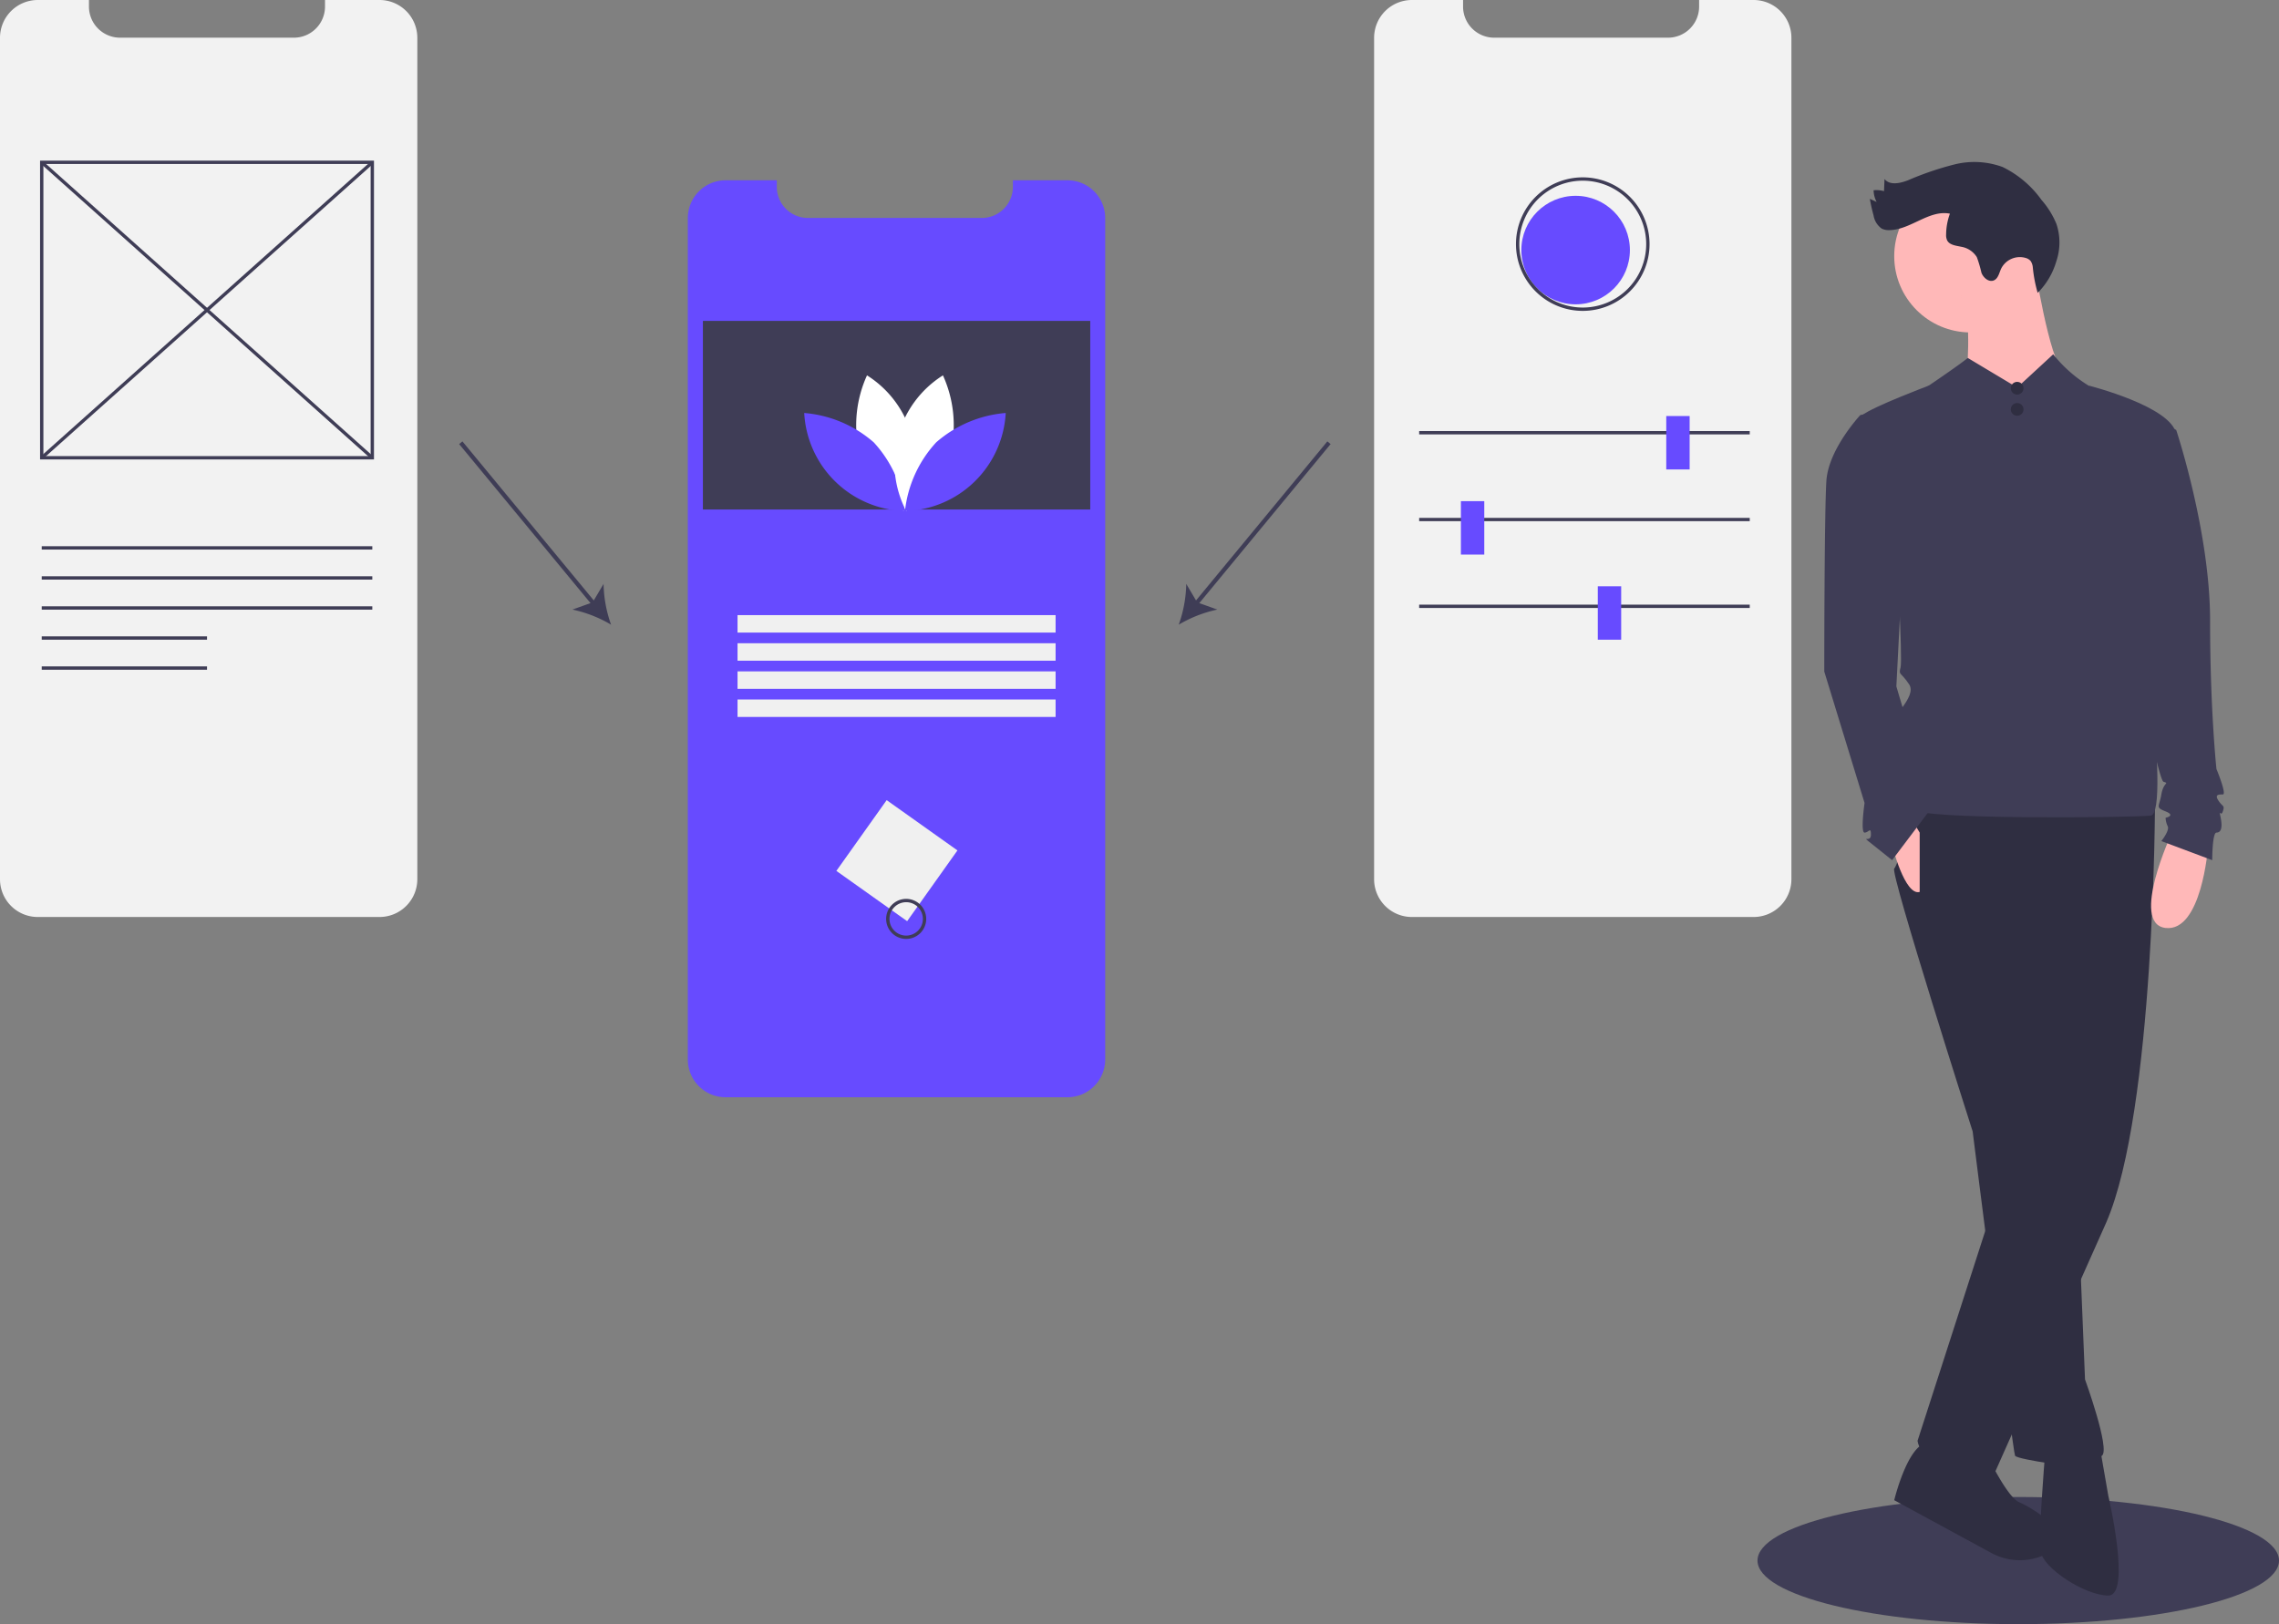<svg xmlns="http://www.w3.org/2000/svg" width="255.4" height="182.067" viewBox="0 0 255.4 182.067">
    <rect x="0" y="0" width="255.4" height="182.067" fill="#808080" stroke="none"/>
    <defs>
        <style>
            .cls-1{fill:#3f3d56}.cls-2{fill:#674bff}.cls-3{fill:#fff}.cls-4{fill:#f0f0f0}.cls-5{fill:#f2f2f2}.cls-6{fill:#2f2e41}.cls-7{fill:#ffb8b8}
        </style>
    </defs>
    <g id="undraw_mobile_prototyping_grmd">
        <ellipse id="Ellipse_236" cx="29.222" cy="7.127" class="cls-1" rx="29.222" ry="7.127" transform="translate(196.957 167.813)"/>
        <path id="Path_2583" d="M433.734 156.118v94.319a4.238 4.238 0 0 1-4.238 4.236H391.2a4.231 4.231 0 0 1-4.238-4.236v-94.319a4.238 4.238 0 0 1 4.238-4.238h5.731v.735a3.49 3.49 0 0 0 3.49 3.49H419.9a3.49 3.49 0 0 0 3.49-3.49v-.735h6.11a4.237 4.237 0 0 1 4.234 4.238z" class="cls-2" transform="translate(-309.878 -131.672)"/>
        <path id="Rectangle_153" d="M0 0h43.409v21.143H0z" class="cls-1" transform="translate(78.771 35.972)"/>
        <path id="Path_2584" d="M466.512 252.355a13.5 13.5 0 0 0 5.029 6.8 11.624 11.624 0 0 0-4.115-15.212 13.5 13.5 0 0 0-.914 8.412z" class="cls-3" transform="translate(-370.264 -201.865)"/>
        <path id="Path_2585" d="M449.633 264.983a13.5 13.5 0 0 1 3.5 7.7 11.624 11.624 0 0 1-11.292-10.992 13.5 13.5 0 0 1 7.792 3.292z" class="cls-2" transform="translate(-351.715 -215.396)"/>
        <path id="Path_2586" d="M490.955 252.355a13.5 13.5 0 0 1-5.029 6.8 11.624 11.624 0 0 1 4.115-15.212 13.5 13.5 0 0 1 .914 8.412z" class="cls-3" transform="translate(-384.369 -201.865)"/>
        <path id="Path_2587" d="M492.868 264.983a13.5 13.5 0 0 0-3.5 7.7 11.624 11.624 0 0 0 11.292-10.992 13.5 13.5 0 0 0-7.792 3.292z" class="cls-2" transform="translate(-387.952 -215.396)"/>
        <path id="Rectangle_154" d="M0 0h35.644v1.957H0z" class="cls-4" transform="translate(82.653 68.955)"/>
        <path id="Rectangle_155" d="M0 0h35.644v1.957H0z" class="cls-4" transform="translate(82.653 72.107)"/>
        <path id="Rectangle_156" d="M0 0h35.644v1.957H0z" class="cls-4" transform="translate(82.653 75.26)"/>
        <path id="Rectangle_157" d="M0 0h35.644v1.957H0z" class="cls-4" transform="translate(82.653 78.412)"/>
        <path id="Rectangle_158" d="M0 0h9.73v9.73H0z" class="cls-4" transform="rotate(35.4 -90.842 200.524)"/>
        <path id="Path_2588" d="M482.731 495.44a2.245 2.245 0 1 1 2.245-2.245 2.245 2.245 0 0 1-2.245 2.245zm0-4.116a1.871 1.871 0 1 0 1.871 1.871 1.871 1.871 0 0 0-1.871-1.872z" class="cls-1" transform="translate(-381.179 -390.187)"/>
        <path id="Path_2589" d="M109.253 71.06v94.32a4.238 4.238 0 0 1-4.238 4.236H66.723a4.231 4.231 0 0 1-4.238-4.236V71.06a4.238 4.238 0 0 1 4.238-4.238h5.731v.735a3.49 3.49 0 0 0 3.49 3.49h19.474a3.49 3.49 0 0 0 3.49-3.49v-.735h6.107a4.237 4.237 0 0 1 4.238 4.238z" class="cls-5" transform="translate(-62.485 -66.822)"/>
        <path id="Path_2590" d="M118.8 176.119H81.379v-33.492H118.8zm-37.047-.374h36.673V143H81.753z" class="cls-1" transform="translate(-76.89 -124.617)"/>
        <path id="Rectangle_159" d="M0 0h.374v49.692H0z" class="cls-1" transform="rotate(-48.206 22.768 4.082)"/>
        <path id="Rectangle_160" d="M0 0h49.692v.374H0z" class="cls-1" transform="rotate(-41.794 69.293 19.628)"/>
        <path id="Rectangle_161" d="M0 0h37.047v.374H0z" class="cls-1" transform="translate(4.676 61.231)"/>
        <path id="Rectangle_162" d="M0 0h37.047v.374H0z" class="cls-1" transform="translate(4.676 64.599)"/>
        <path id="Rectangle_163" d="M0 0h37.047v.374H0z" class="cls-1" transform="translate(4.676 67.967)"/>
        <path id="Rectangle_164" d="M0 0h18.524v.374H0z" class="cls-1" transform="translate(4.676 71.335)"/>
        <path id="Rectangle_165" d="M0 0h18.524v.374H0z" class="cls-1" transform="translate(4.676 74.703)"/>
        <path id="Path_2591" d="M757.428 71.06v94.32a4.238 4.238 0 0 1-4.238 4.236H714.9a4.231 4.231 0 0 1-4.238-4.236V71.06a4.238 4.238 0 0 1 4.238-4.238h5.731v.735a3.49 3.49 0 0 0 3.49 3.49h19.474a3.49 3.49 0 0 0 3.49-3.49v-.735h6.107a4.237 4.237 0 0 1 4.236 4.238z" class="cls-5" transform="translate(-556.67 -66.822)"/>
        <path id="Rectangle_166" d="M0 0h37.047v.374H0z" class="cls-1" transform="translate(159.04 48.321)"/>
        <path id="Rectangle_167" d="M0 0h37.047v.374H0z" class="cls-1" transform="translate(159.04 58.051)"/>
        <path id="Rectangle_168" d="M0 0h37.047v.374H0z" class="cls-1" transform="translate(159.04 67.78)"/>
        <circle id="Ellipse_237" cx="6.082" cy="6.082" r="6.082" class="cls-2" transform="translate(170.493 21.951)"/>
        <path id="Rectangle_169" d="M0 0h2.62v5.987H0z" class="cls-2" transform="translate(186.732 46.637)"/>
        <path id="Rectangle_170" d="M0 0h2.62v5.987H0z" class="cls-2" transform="translate(163.718 56.179)"/>
        <path id="Rectangle_171" d="M0 0h2.62v5.987H0z" class="cls-2" transform="translate(179.061 65.722)"/>
        <path id="Path_2592" d="M785.069 165.471a7.484 7.484 0 1 1 7.484-7.484 7.484 7.484 0 0 1-7.484 7.484zm0-14.594a7.11 7.11 0 1 0 7.11 7.11 7.11 7.11 0 0 0-7.11-7.11z" class="cls-1" transform="translate(-607.695 -130.622)"/>
        <path id="Rectangle_172" d="M0 0h.475v23.581H0z" class="cls-1" transform="rotate(-39.546 94.968 -46.678)"/>
        <path id="Path_2593" d="M336.84 346.906a14.359 14.359 0 0 0-4.328-1.693l2.263-.809 1.225-2.068a14.349 14.349 0 0 0 .84 4.57z" class="cls-1" transform="translate(-268.36 -276.881)"/>
        <path id="Rectangle_173" d="M0 0h23.581v.475H0z" class="cls-1" transform="rotate(-50.466 138.66 -108.062)"/>
        <path id="Path_2594" d="M618.506 346.905a14.36 14.36 0 0 0 .843-4.57l1.222 2.069 2.263.808a14.347 14.347 0 0 0-4.328 1.693z" class="cls-1" transform="translate(-486.409 -276.88)"/>
        <path id="Path_2595" d="M993.623 437.816s0 34.686-5.464 47.277l-12.592 28.271s-8.078-.475-8.553-3.8l9.5-29.459 5.7-17.343 1.425-27.084z" class="cls-6" transform="translate(-752.121 -348.047)"/>
        <path id="Path_2596" d="M977.34 445.628l-2.14 14.493 1.425 31.835.713 17.581s2.851 7.84 1.9 8.553l-1.9 1.425s-7.6-.95-7.84-1.425-4.751-36.349-4.751-36.349-9.265-28.984-8.79-29.459 2.613-7.6 2.613-7.6z" class="cls-6" transform="translate(-743.678 -354.909)"/>
        <path id="Path_2597" d="M1031.511 749.678l.95 5.464s2.613 11.166 0 11.166-7.365-3.089-7.6-4.989.475-10.453.475-10.453z" class="cls-6" transform="translate(-796.186 -587.449)"/>
        <path id="Path_2598" d="M966.943 749.883s1.9 3.8 3.088 4.276 6.6 3.583 3.418 5.593a6.7 6.7 0 0 1-6.506.109l-10.928-5.939s1.425-5.939 3.564-6.415 7.364 2.376 7.364 2.376z" class="cls-6" transform="translate(-743.735 -585.752)"/>
        <circle id="Ellipse_238" cx="8.553" cy="8.553" r="8.553" class="cls-7" transform="translate(212.28 20.16)"/>
        <path id="Path_2599" d="M995.755 190.678s1.663 10.928 3.326 12.354-3.564 6.415-5.939 6.177-4.989-5.464-4.989-5.464.713-6.89-.475-8.79 8.077-4.277 8.077-4.277z" class="cls-7" transform="translate(-767.795 -161.253)"/>
        <path id="Path_2600" d="M976.656 237.725l4.035-3.725a15.275 15.275 0 0 0 4.755 3.962c3.088 1.663-5.939 18.768-5.939 18.768l-14.492-18.056s4.609-3.064 6.106-4.264z" class="cls-1" transform="translate(-750.596 -194.283)"/>
        <path id="Path_2601" d="M960.147 263.515s6.367-11.1 5.678-14.7c0 0 9.289 2.342 9.764 5.431s-4.514 14.255-4.514 14.255 4.039 28.271 1.663 28.509-26.133.475-26.608-.713.475-4.751-.95-5.939-3.088-.475-2.376-2.376 3.8-4.276 2.851-5.7-1.188-.95-.95-1.9-.475-13.542-.475-13.542-4.989-13.779-3.8-14.73 7.419-3.293 7.419-3.293z" class="cls-1" transform="translate(-731.712 -205.581)"/>
        <path id="Path_2602" d="M1083.545 461.341s-.713 9.5-4.752 9.028.713-10.691.713-10.691z" class="cls-7" transform="translate(-836.103 -366.345)"/>
        <path id="Path_2603" d="M955.015 457.292s1.425 5.7 3.089 5.227v-6.652l-.713-1.188z" class="cls-7" transform="translate(-742.972 -362.533)"/>
        <path id="Path_2604" d="M962.775 155.053a1.478 1.478 0 0 0-.244-.688 1.116 1.116 0 0 0-.52-.329 2.336 2.336 0 0 0-2.784 1.193c-.219.478-.325 1.094-.806 1.308-.559.248-1.18-.28-1.4-.85a14 14 0 0 0-.518-1.755 2.562 2.562 0 0 0-1.759-1.162c-.588-.125-1.308-.19-1.573-.729a1.442 1.442 0 0 1-.108-.652 6.88 6.88 0 0 1 .425-2.326c-2.328-.465-4.4 1.807-6.771 1.843a1.787 1.787 0 0 1-.873-.171 2.244 2.244 0 0 1-.914-1.48q-.253-.917-.416-1.855l.76.349a2.982 2.982 0 0 1-.339-1.31 3.133 3.133 0 0 1 1.168.1l.055-1.362c.587.745 1.758.483 2.642.138a34.208 34.208 0 0 1 5.191-1.769 9.187 9.187 0 0 1 5.4.285 11.587 11.587 0 0 1 4.357 3.687 9.635 9.635 0 0 1 1.678 2.7 6.556 6.556 0 0 1-.014 4.182 8.242 8.242 0 0 1-2.089 3.54 15.437 15.437 0 0 1-.548-2.887z" class="cls-6" transform="translate(-734.967 -125.11)"/>
        <path id="Path_2605" d="M930.142 259.678l-3.089.713s-3.564 3.8-3.8 7.365-.238 21.382-.238 21.382l4.514 14.73s-.475 3.326 0 3.326.713-.713.713.238-1.188 0 0 .95l2.376 1.9 3.971-5.264s.306-2.1-.407-2.576-.713-.713-.475-1.425.713-.95.475-1.425-.95-1.188-.95-1.663a1.78 1.78 0 0 0-.238-1.188c-.238-.238-1.9-5.939-1.9-5.939l.95-18.531z" class="cls-1" transform="translate(-718.575 -213.86)"/>
        <path id="Path_2606" d="M1066.054 264.678l2.376 1.188s3.8 11.4 3.8 21.382.713 16.63.713 16.63 1.188 2.851.713 2.851-.95 0-.475.713.713.475.475 1.188-.475-.475-.238.713 0 1.663-.475 1.663-.475 3.088-.475 3.088l-5.7-2.138s.95-1.188.713-1.663a2.368 2.368 0 0 1-.238-.95s1.188-.238 0-.713-.713-.475-.475-1.9.95-1.188.237-1.425-4.989-22.332-4.989-22.332z" class="cls-1" transform="translate(-824.552 -217.672)"/>
        <circle id="Ellipse_239" cx=".713" cy=".713" r=".713" class="cls-6" transform="translate(225.343 42.806)"/>
        <circle id="Ellipse_240" cx=".713" cy=".713" r=".713" class="cls-6" transform="translate(225.343 45.182)"/>
    </g>
</svg>
